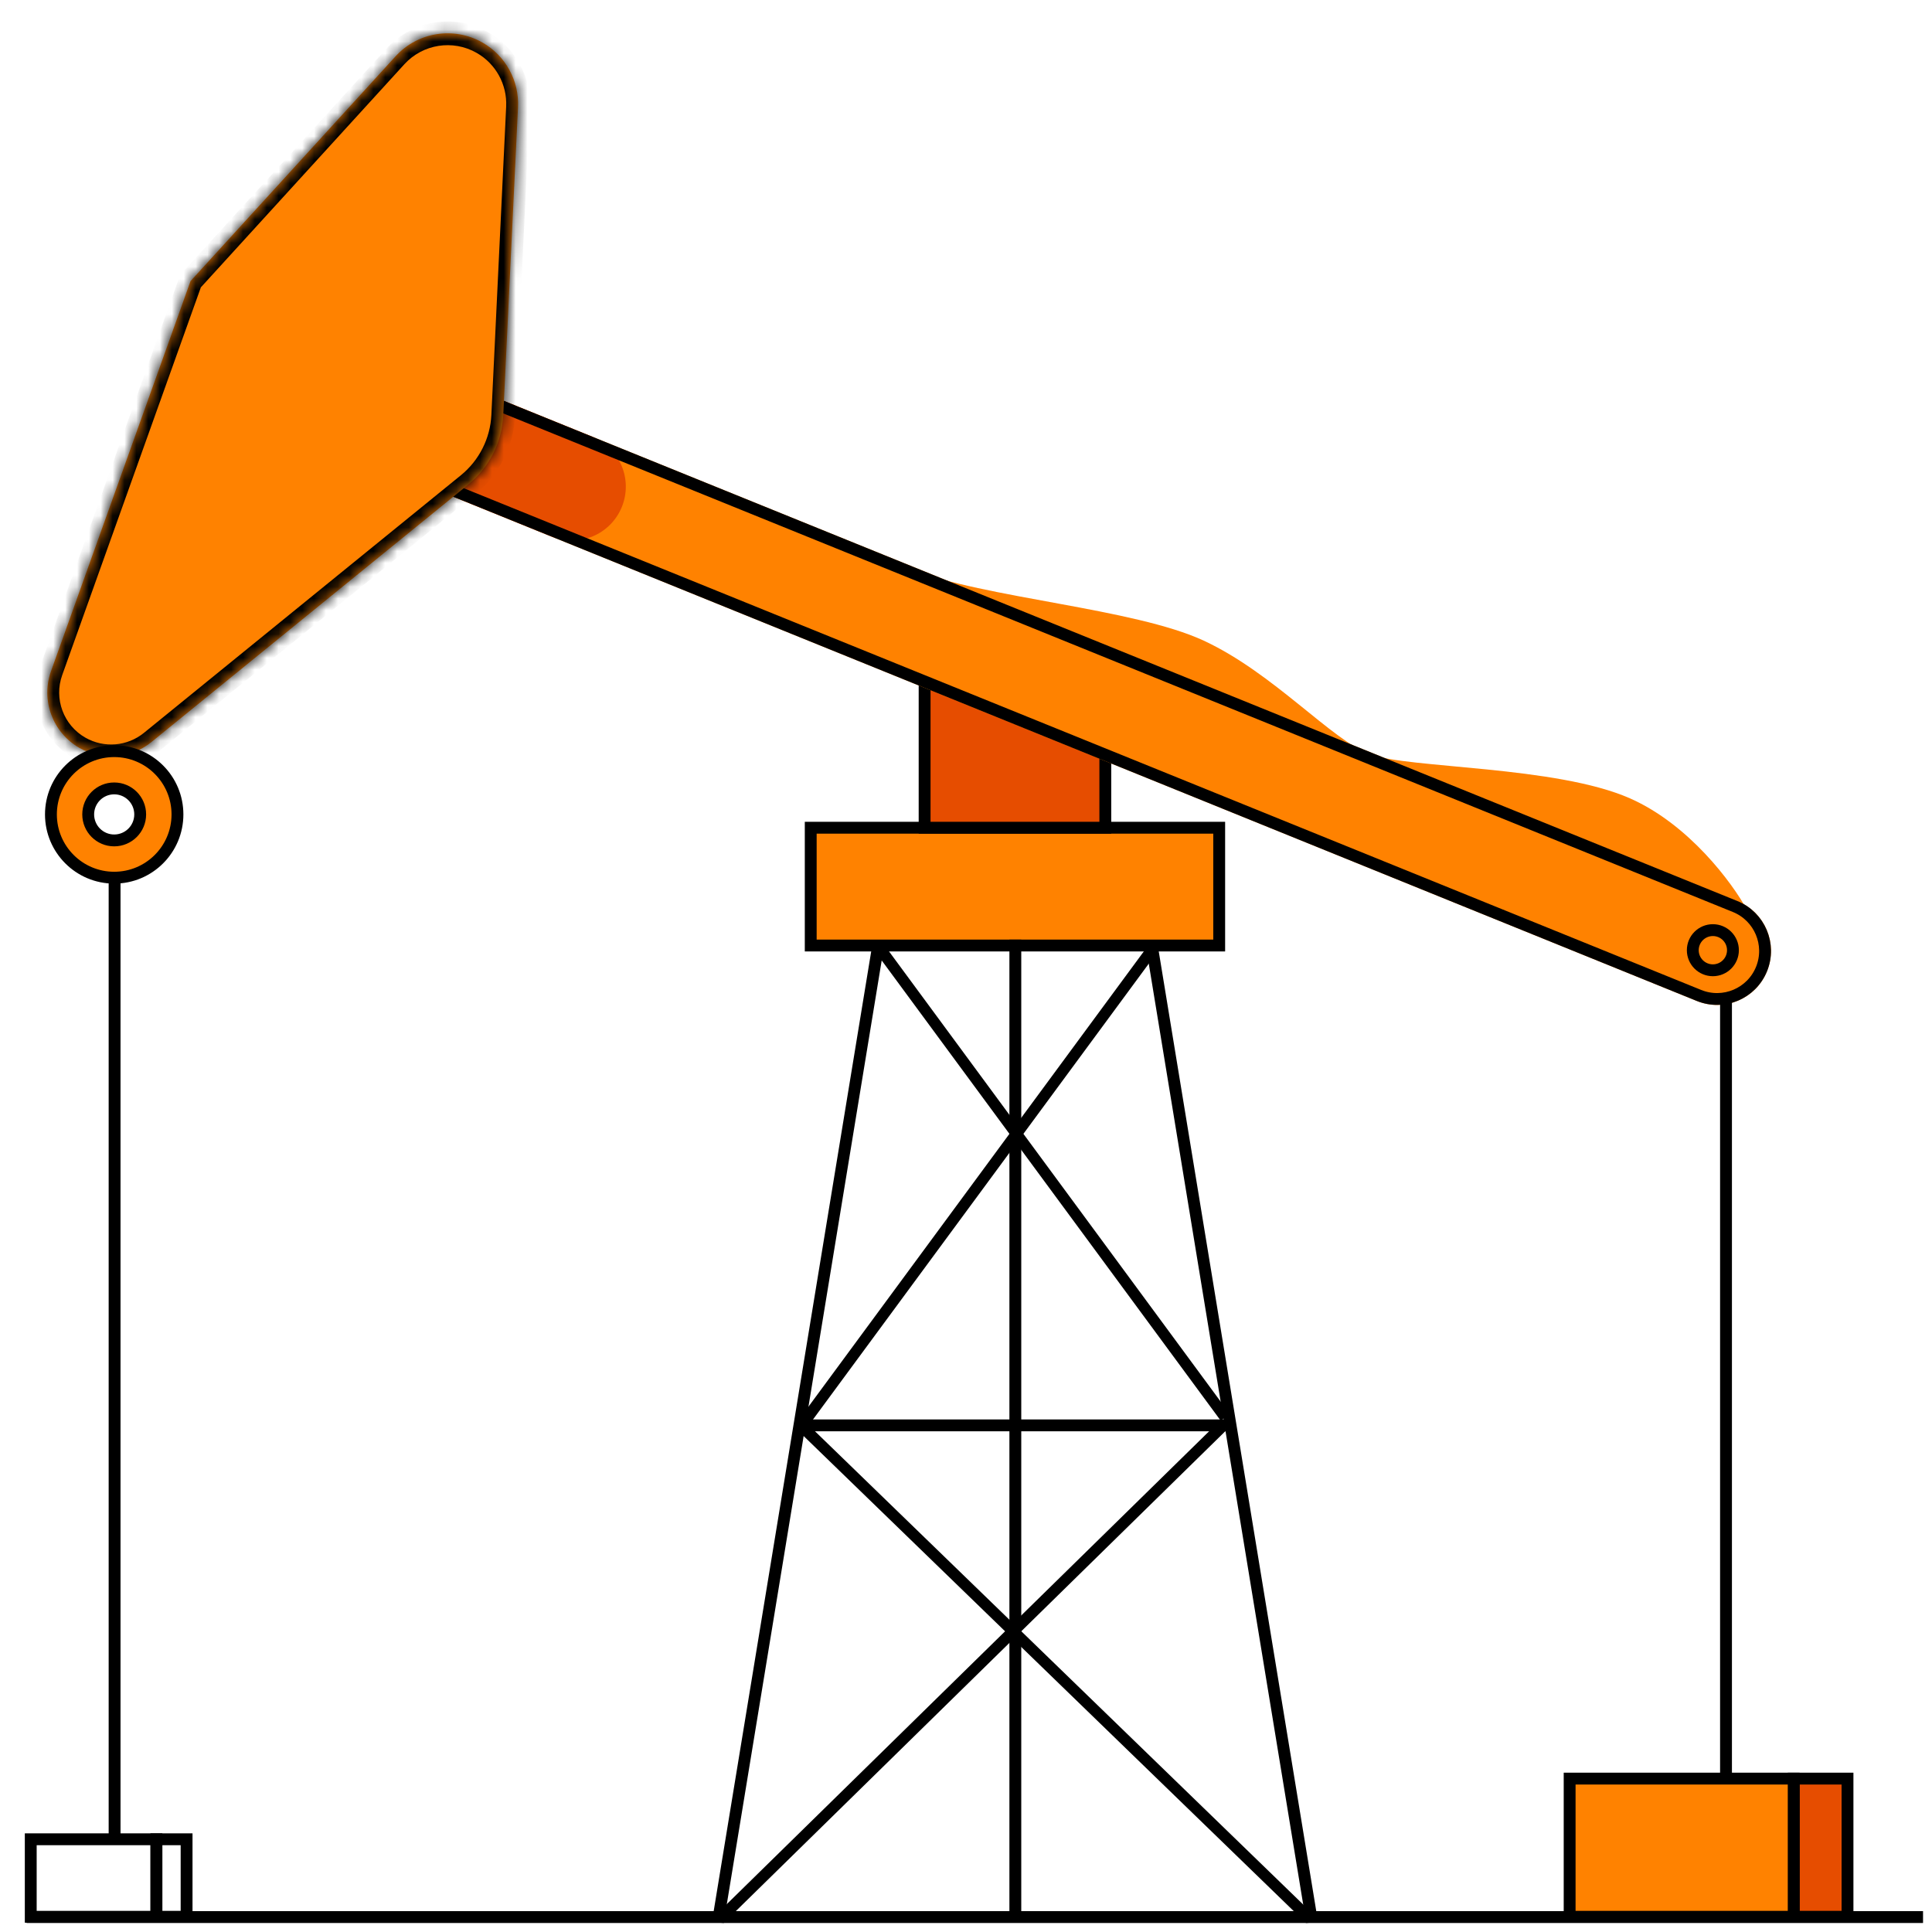 <svg width="163" height="163" viewBox="0 0 163 163" fill="none" xmlns="http://www.w3.org/2000/svg">
<path d="M101.557 54.05C95.663 51.314 82.972 50.453 76.977 48.055V51.292L108.152 65.801L142.445 77.552L147.361 76.713C146.162 74.514 142.517 69.566 137.529 67.36C131.294 64.602 118.824 64.842 115.586 63.643C112.349 62.444 107.451 56.787 101.557 54.05Z" fill="#FF8200"/>
<line y1="-0.5" x2="84.075" y2="-0.5" transform="matrix(0.162 -0.987 0.996 0.091 61.059 162.24)" stroke="black"/>
<line y1="-0.5" x2="84.075" y2="-0.5" transform="matrix(-0.162 -0.987 -0.996 0.091 110.205 162.24)" stroke="black"/>
<line x1="74.092" y1="79.752" x2="97.418" y2="79.752" stroke="black"/>
<line x1="67.857" y1="120.256" x2="103.406" y2="120.256" stroke="black"/>
<line y1="-0.5" x2="59.281" y2="-0.5" transform="matrix(0.714 -0.7 0.455 0.891 61.059 162.24)" stroke="black"/>
<line y1="-0.5" x2="59.616" y2="-0.5" transform="matrix(0.718 0.696 -0.451 0.893 67.389 120.756)" stroke="black"/>
<line y1="-0.5" x2="48.817" y2="-0.5" transform="matrix(0.593 0.805 -0.578 0.816 74.092 80.63)" stroke="black"/>
<line y1="-0.5" x2="49.84" y2="-0.5" transform="matrix(0.593 -0.805 0.578 0.816 67.857 120.756)" stroke="black"/>
<line x1="2.244" y1="161.74" x2="162.244" y2="161.74" stroke="black"/>
<rect x="68.4" y="69.834" width="34.462" height="9.938" fill="#FF8200" stroke="black"/>
<rect x="0.5" y="-0.5" width="15.246" height="12.922" transform="matrix(1 0 0 -1 77.508 69.334)" fill="#E64D00" stroke="black"/>
<path d="M22.953 25.89L146.576 76.017C148.904 76.961 150.026 79.614 149.082 81.942C148.138 84.271 145.485 85.393 143.157 84.449L19.534 34.322L22.953 25.89Z" fill="#FF8200"/>
<path d="M22.953 25.89L49.959 36.84C52.287 37.784 53.409 40.437 52.465 42.766C51.521 45.094 48.868 46.217 46.54 45.273L19.534 34.322L22.953 25.89Z" fill="#E64D00"/>
<path d="M23.229 26.541L146.388 76.48C148.46 77.32 149.459 79.682 148.619 81.754C147.779 83.827 145.417 84.826 143.344 83.986L20.185 34.047L23.229 26.541Z" stroke="black"/>
<circle cx="144.512" cy="80.167" r="1.694" fill="#FF8200" stroke="black"/>
<line x1="145.621" y1="84.283" x2="145.621" y2="150.057" stroke="black"/>
<line x1="85.662" y1="79.272" x2="85.662" y2="161.716" stroke="black"/>
<line x1="9.668" y1="74.049" x2="9.668" y2="155.177" stroke="black"/>
<rect width="4.538" height="11.658" transform="matrix(-1 0 0 1 155.871 150.058)" fill="#E64D00" stroke="black"/>
<rect width="2.546" height="6.539" transform="matrix(-1 0 0 1 15.742 155.177)" stroke="black"/>
<rect x="132.428" y="150.058" width="18.904" height="11.658" fill="#FF8200" stroke="black"/>
<rect x="2.594" y="155.177" width="10.603" height="6.539" stroke="black"/>
<mask id="path-24-inside-1_5149_2162" fill="white">
<path fill-rule="evenodd" clip-rule="evenodd" d="M16.073 23.719C16.073 23.719 16.073 23.719 16.073 23.719L4.308 56.615C3.427 59.078 4.443 61.816 6.717 63.109C8.646 64.206 11.051 64.006 12.773 62.606L39.511 40.875C41.276 39.44 42.347 37.322 42.456 35.05L43.703 9.041C43.81 6.803 42.65 4.695 40.703 3.588C38.288 2.215 35.245 2.698 33.373 4.75L16.073 23.718C16.073 23.718 16.073 23.718 16.073 23.719Z"/>
</mask>
<path fill-rule="evenodd" clip-rule="evenodd" d="M16.073 23.719C16.073 23.719 16.073 23.719 16.073 23.719L4.308 56.615C3.427 59.078 4.443 61.816 6.717 63.109C8.646 64.206 11.051 64.006 12.773 62.606L39.511 40.875C41.276 39.44 42.347 37.322 42.456 35.05L43.703 9.041C43.81 6.803 42.65 4.695 40.703 3.588C38.288 2.215 35.245 2.698 33.373 4.75L16.073 23.718C16.073 23.718 16.073 23.718 16.073 23.719Z" fill="#FF8200"/>
<path d="M16.073 23.718L15.334 23.045L16.073 23.718ZM43.703 9.041L42.704 8.993L43.703 9.041ZM39.511 40.875L38.88 40.099L39.511 40.875ZM12.773 62.606L13.404 63.382L12.773 62.606ZM16.073 23.719L17.014 24.055L16.073 23.719ZM5.25 56.952L17.014 24.055L15.131 23.382L3.366 56.279L5.25 56.952ZM38.88 40.099L12.143 61.83L13.404 63.382L40.142 41.651L38.88 40.099ZM42.704 8.993L41.457 35.002L43.455 35.098L44.702 9.089L42.704 8.993ZM16.811 24.392L34.112 5.424L32.634 4.076L15.334 23.045L16.811 24.392ZM15.334 23.045C15.293 23.09 15.256 23.138 15.224 23.189L16.921 24.248C16.889 24.299 16.852 24.348 16.811 24.392L15.334 23.045ZM41.197 2.719C38.376 1.115 34.821 1.679 32.634 4.076L34.112 5.424C35.669 3.717 38.2 3.316 40.209 4.458L41.197 2.719ZM44.702 9.089C44.827 6.475 43.472 4.012 41.197 2.719L40.209 4.458C41.829 5.378 42.793 7.132 42.704 8.993L44.702 9.089ZM40.142 41.651C42.127 40.037 43.332 37.654 43.455 35.098L41.457 35.002C41.362 36.99 40.425 38.844 38.88 40.099L40.142 41.651ZM6.222 63.978C8.51 65.279 11.362 65.042 13.404 63.382L12.143 61.83C10.74 62.97 8.782 63.133 7.211 62.239L6.222 63.978ZM17.014 24.055C16.992 24.117 16.962 24.182 16.921 24.248L15.224 23.189C15.183 23.255 15.153 23.32 15.131 23.382L17.014 24.055ZM3.366 56.279C2.322 59.198 3.527 62.446 6.222 63.978L7.211 62.239C5.36 61.187 4.533 58.957 5.25 56.952L3.366 56.279Z" fill="black" mask="url(#path-24-inside-1_5149_2162)"/>
<path fill-rule="evenodd" clip-rule="evenodd" d="M9.635 74.049C12.582 74.049 14.972 71.659 14.972 68.711C14.972 65.763 12.582 63.373 9.635 63.373C6.687 63.373 4.297 65.763 4.297 68.711C4.297 71.659 6.687 74.049 9.635 74.049ZM9.634 70.905C10.846 70.905 11.828 69.922 11.828 68.711C11.828 67.499 10.846 66.517 9.634 66.517C8.423 66.517 7.441 67.499 7.441 68.711C7.441 69.922 8.423 70.905 9.634 70.905Z" fill="#FF8200"/>
<path d="M14.472 68.711C14.472 71.383 12.306 73.549 9.635 73.549V74.549C12.859 74.549 15.472 71.935 15.472 68.711H14.472ZM9.635 63.873C12.306 63.873 14.472 66.039 14.472 68.711H15.472C15.472 65.487 12.859 62.873 9.635 62.873V63.873ZM4.797 68.711C4.797 66.039 6.963 63.873 9.635 63.873V62.873C6.41 62.873 3.797 65.487 3.797 68.711H4.797ZM9.635 73.549C6.963 73.549 4.797 71.383 4.797 68.711H3.797C3.797 71.935 6.41 74.549 9.635 74.549V73.549ZM11.328 68.711C11.328 69.646 10.57 70.405 9.634 70.405V71.405C11.122 71.405 12.328 70.199 12.328 68.711H11.328ZM9.634 67.017C10.57 67.017 11.328 67.776 11.328 68.711H12.328C12.328 67.223 11.122 66.017 9.634 66.017V67.017ZM7.941 68.711C7.941 67.776 8.699 67.017 9.634 67.017V66.017C8.147 66.017 6.941 67.223 6.941 68.711H7.941ZM9.634 70.405C8.699 70.405 7.941 69.646 7.941 68.711H6.941C6.941 70.199 8.147 71.405 9.634 71.405V70.405Z" fill="black"/>
</svg>
